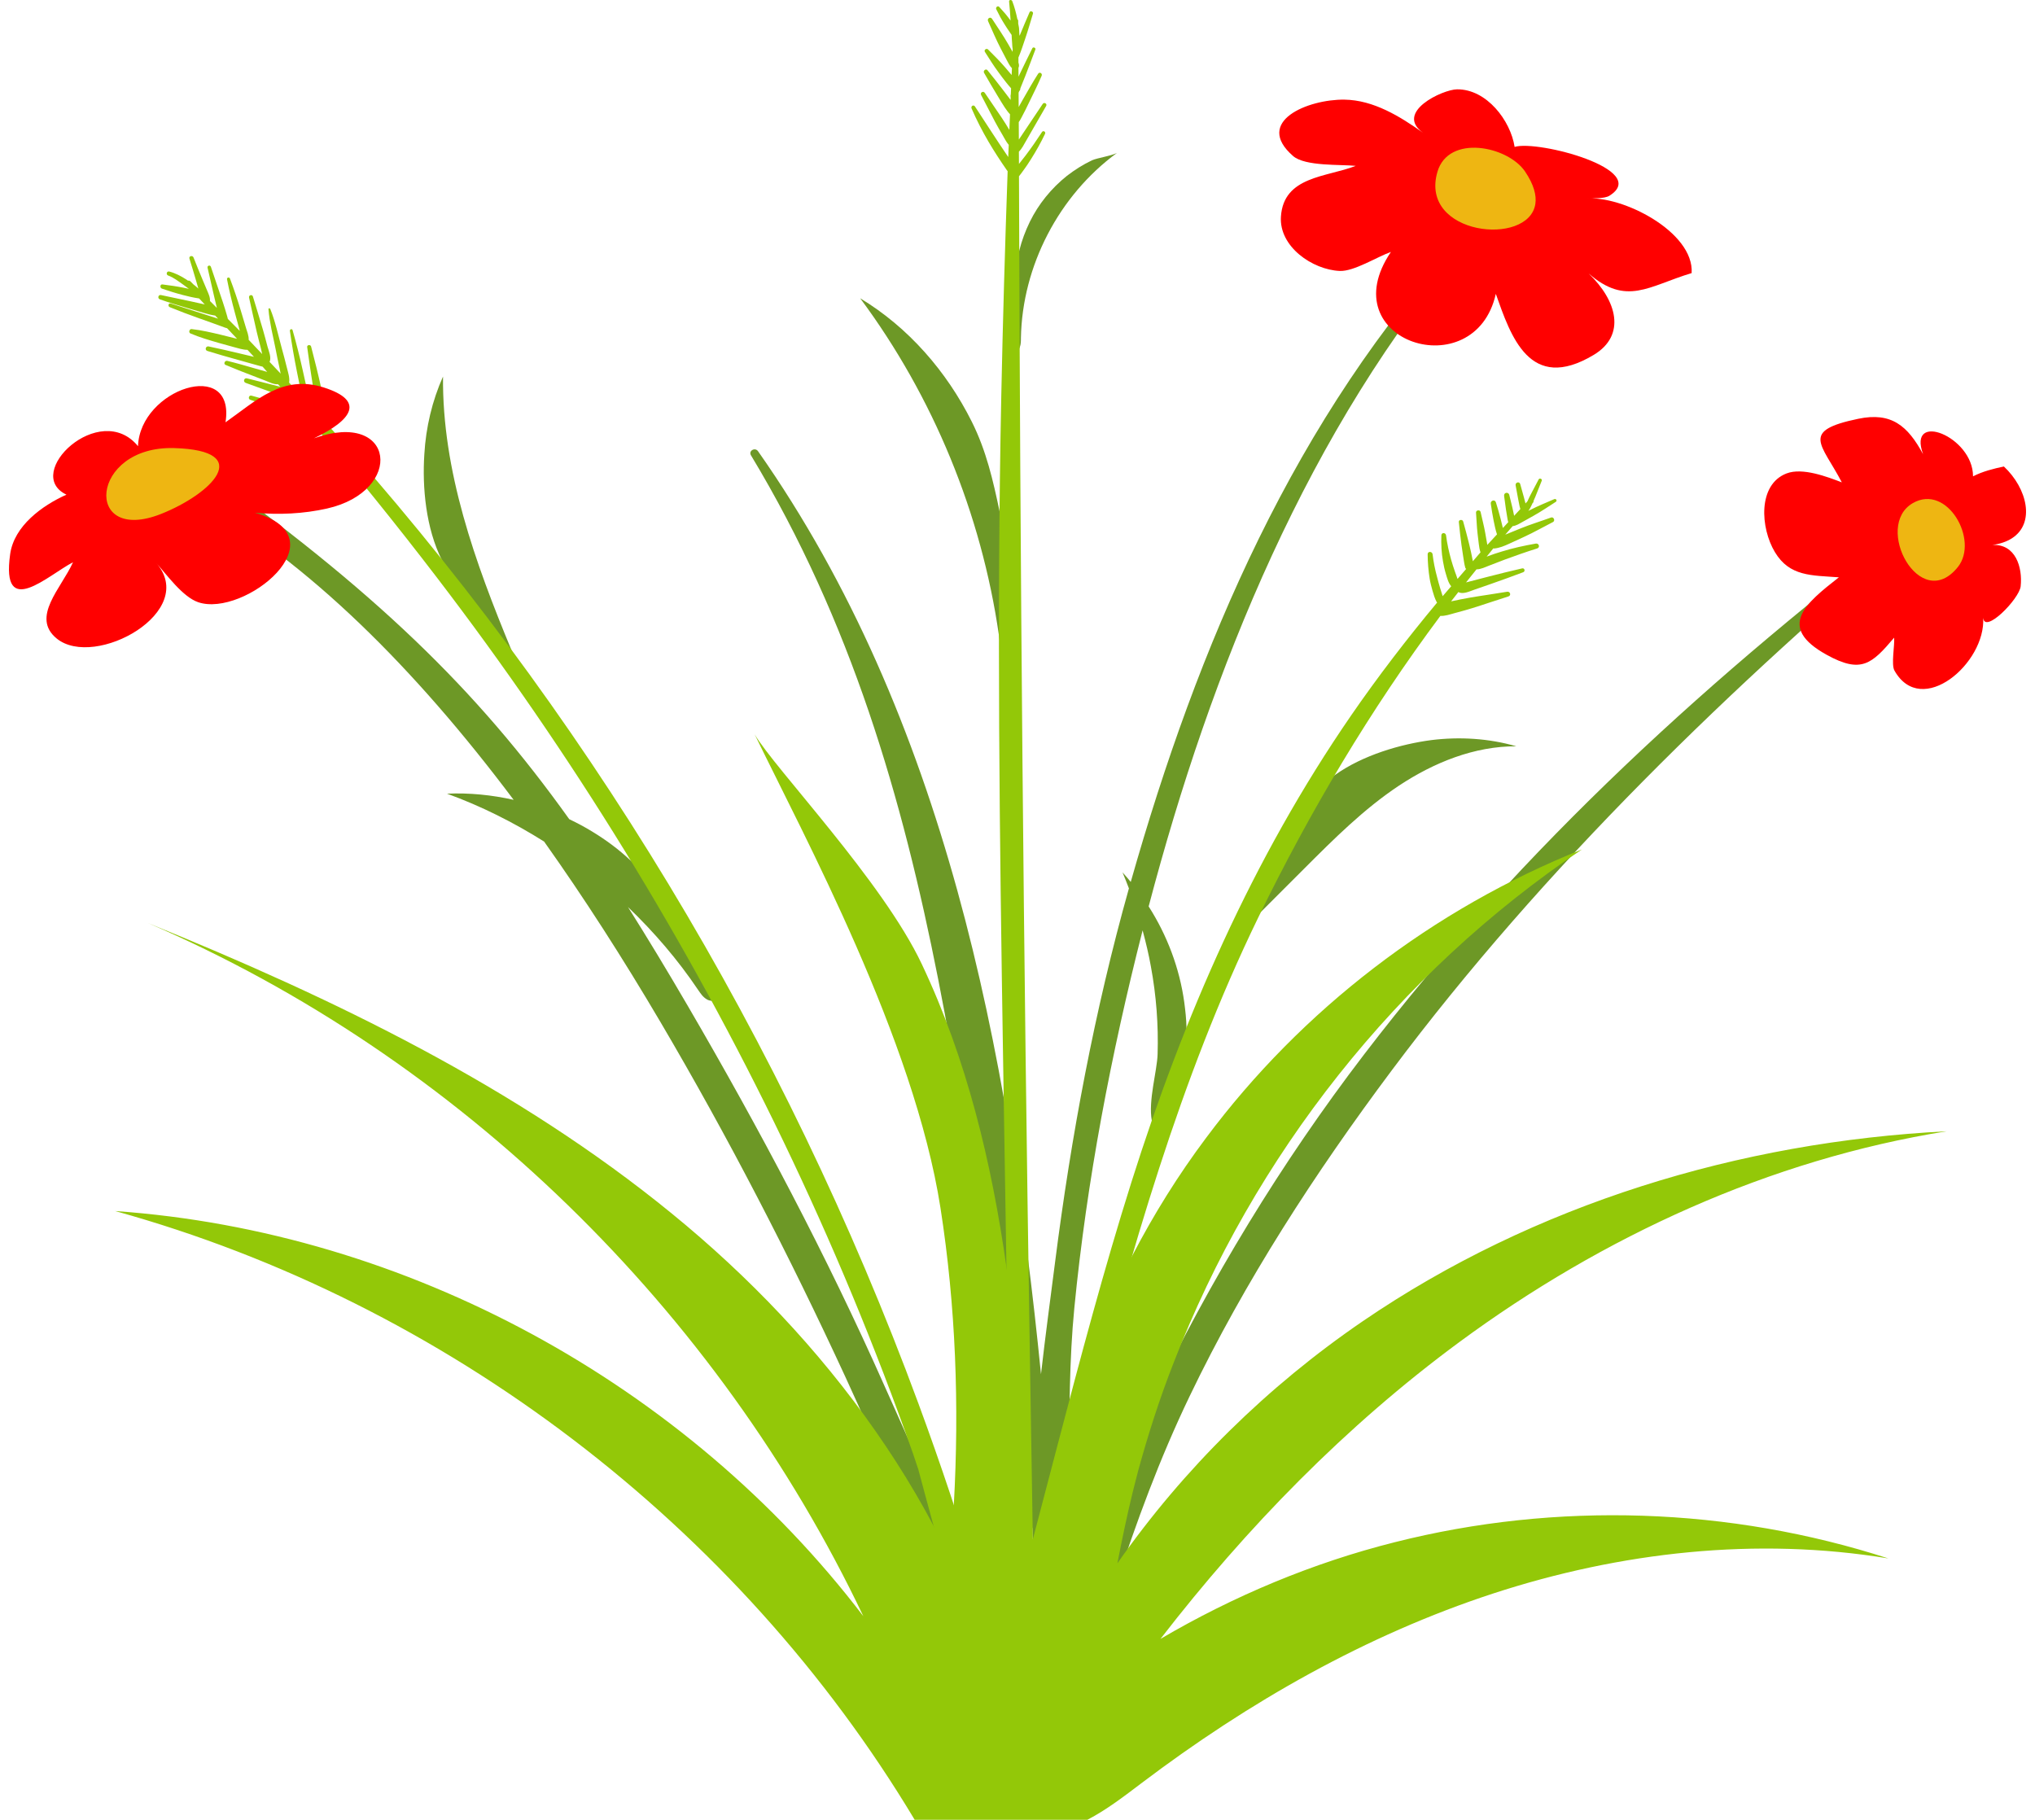 <?xml version="1.0" encoding="UTF-8" standalone="no"?><svg xmlns="http://www.w3.org/2000/svg" xmlns:xlink="http://www.w3.org/1999/xlink" fill="#000000" height="81.2" preserveAspectRatio="xMidYMid meet" version="1" viewBox="2.6 7.4 90.8 81.2" width="90.8" zoomAndPan="magnify"><g><g><g id="change1_1"><path d="M48.765,86.685c0.108,0.465-0.495,0.708-0.755,0.318c-1.603-2.41-2.392-5.253-3.421-7.938 c-1.321-3.447-2.717-6.866-4.266-10.219c-2.496-5.405-5.229-10.702-8.25-15.834 c-1.685-2.863-3.418-5.557-5.195-8.06c-1.366-0.858-2.814-1.586-4.333-2.137 c0.999-0.044,2,0.057,2.973,0.275c-4.442-5.921-9.161-10.586-14.157-13.424 c-0.099-0.057-0.099-1.653-0.006-1.586C19.32,33.747,23.852,38.146,27.999,43.953 c0.353,0.17,0.7,0.352,1.033,0.558c0.605,0.367,1.18,0.793,1.696,1.279c0.744,0.664,1.398,1.438,1.944,2.281 c0.426,0.645,2.697,3.174,2.003,3.897c-0.089,0.089-0.208,0.119-0.337,0.089 c-0.079-0.01-0.149-0.03-0.208-0.069c-0.169-0.099-0.278-0.268-0.387-0.426 c-0.901-1.341-1.959-2.57-3.123-3.688c0.872,1.381,1.753,2.84,2.677,4.425 c3.204,5.496,6.186,11.126,8.768,16.942C44.541,74.819,47.381,80.731,48.765,86.685z M88.335,30.391 c-9.297,7.083-17.739,14.742-24.871,24.061c-3.706,4.843-6.874,10.077-9.512,15.571 c-1.472,3.065-2.962,6.415-3.968,9.836c0.571-4.601,0.097-9.445,0.552-14.099 c0.556-5.685,1.637-11.313,3.046-16.846c0.145,0.537,0.275,1.079,0.372,1.626 c0.238,1.289,0.337,2.588,0.297,3.897c-0.02,0.744-0.426,2.083-0.258,2.965 c0.03,0.169,0.079,0.327,0.159,0.456c0.595,0.942,1.051-1.507,1.15-1.983c0.189-0.863,0.268-1.755,0.238-2.638 c-0.01-0.377-0.05-0.744-0.099-1.111c-0.21-1.524-0.765-2.99-1.589-4.28 c2.775-10.534,7.131-21.354,14.298-29.681c0.15-0.174-0.095-0.425-0.254-0.254 c-7.513,8.062-11.867,18.355-14.843,28.842c-0.121-0.144-0.24-0.29-0.368-0.427 c0.102,0.236,0.193,0.476,0.286,0.715c-1.536,5.463-2.578,11.056-3.295,16.681 c-0.2,1.571-0.432,3.265-0.628,4.997c-1.442-14.47-4.296-29.322-12.625-41.185 c-0.133-0.19-0.439-0.02-0.315,0.184c8.947,14.826,9.138,31.53,12.556,47.887 c0.038,1.603,0.184,3.165,0.528,4.617c0.083,0.35,0.442,0.344,0.64,0.148 c-0.59,2.12-0.984,4.263-1.051,6.382c-0.017,0.532,0.747,0.603,0.899,0.122 c1.858-5.878,3.306-11.563,5.997-17.167c2.473-5.151,5.6-9.97,9.016-14.539 c6.777-9.066,15.212-17.226,23.862-24.496C88.708,30.542,88.497,30.267,88.335,30.391z M47.418,37.966 c-0.04-0.466,0.367-1.21,0.456-1.676c0.119-0.545,0.198-1.111,0.228-1.676c0.03-0.744-0.169-1.369-0.367-2.073 c-0.218-0.783-0.377-1.567-0.536-2.33c-0.288-1.359-0.585-2.688-1.24-3.997 c-1.121-2.241-2.826-4.205-4.978-5.504c3.263,4.393,5.405,9.61,6.188,15.024 C47.279,36.478,47.359,37.222,47.418,37.966z M48.033,23.011c0.03-0.03,0.05-0.069,0.07-0.109 c-0.01-0.01,0-0.01,0-0.01c0.05-0.129,0.05-0.278,0.05-0.416c0.059-3.213,1.696-6.357,4.284-8.251 c-0.278,0.139-0.863,0.218-1.111,0.327c-0.397,0.188-0.773,0.426-1.121,0.694 c-0.694,0.555-1.269,1.26-1.656,2.053c-0.198,0.407-0.357,0.833-0.466,1.269 c-0.377,1.369-0.397,2.846-0.536,4.235c0,0.069-0.01,0.149,0.02,0.218 C47.646,23.189,47.924,23.16,48.033,23.011z M66.459,40.425c-1.349,0.178-3.045,0.664-4.294,1.557 c-0.516,0.347-0.962,0.774-1.269,1.269c-0.466,0.724-0.823,1.507-1.299,2.231 c-0.337,0.516-0.625,1.061-0.863,1.626c-0.149,0.367-0.258,1.369-0.516,1.626 c0.218-0.218,0.436-0.436,0.645-0.645c0.645-0.644,1.299-1.299,1.934-1.934c1.329-1.329,2.658-2.658,4.225-3.699 c1.557-1.031,3.372-1.765,5.236-1.755C69.028,40.346,67.728,40.267,66.459,40.425z M22.893,33.295 c0.585,0.704,0.942,1.438,1.398,2.241c0.258,0.446,0.535,0.873,0.843,1.289c0.258,0.347,0.774,0.754,0.942,1.151 c-0.218-0.526-0.446-1.041-0.655-1.567c-1.626-3.927-3.094-7.983-3.054-12.208 c-0.486,1.091-0.764,2.271-0.833,3.461c-0.099,1.488,0.069,3.312,0.783,4.73 C22.477,32.72,22.675,33.017,22.893,33.295z" fill="#6d9826"/></g><g id="change2_1"><path d="M9.784,20.566c0.441,0.092,0.881,0.183,1.321,0.279c0.21,0.046,0.421,0.092,0.631,0.139 c-0.084-0.088-0.166-0.178-0.25-0.266c-0.249-0.036-0.496-0.093-0.738-0.157 c-0.314-0.082-0.618-0.178-0.925-0.283c-0.094-0.032-0.087-0.2,0.025-0.186 c0.32,0.04,0.634,0.084,0.95,0.148c0.076,0.015,0.153,0.033,0.23,0.048c-0.08-0.06-0.159-0.121-0.242-0.178 c-0.217-0.151-0.431-0.325-0.682-0.415c-0.111-0.04-0.068-0.21,0.049-0.179 c0.266,0.07,0.532,0.205,0.76,0.356c0.026,0.017,0.051,0.036,0.076,0.053c0.034-0.008,0.071-0.005,0.104,0.027 c0.052,0.051,0.101,0.103,0.153,0.154c0.009,0.007,0.019,0.013,0.029,0.02c0.058,0.043,0.111,0.093,0.165,0.141 c0.005,0.005,0.007,0.011,0.012,0.015c-0.033-0.115-0.066-0.229-0.099-0.344 c-0.096-0.334-0.197-0.666-0.3-0.997c-0.037-0.119,0.139-0.161,0.183-0.05 c0.128,0.325,0.259,0.649,0.395,0.971c0.067,0.158,0.134,0.316,0.2,0.475c0.065,0.157,0.152,0.321,0.137,0.493 c0.104,0.103,0.206,0.207,0.309,0.31c-0.041-0.165-0.079-0.33-0.118-0.494 c-0.101-0.433-0.201-0.866-0.298-1.3c-0.022-0.098,0.117-0.135,0.149-0.041c0.145,0.42,0.287,0.842,0.427,1.264 c0.068,0.203,0.14,0.405,0.201,0.61c0.033,0.11,0.065,0.221,0.098,0.331 c0.012,0.042,0.022,0.082,0.031,0.122c0.177,0.179,0.357,0.355,0.532,0.534 c-0.004-0.017-0.009-0.039-0.013-0.054c-0.068-0.248-0.135-0.496-0.203-0.744c-0.135-0.495-0.254-0.998-0.353-1.502 c-0.017-0.086,0.1-0.117,0.131-0.036c0.182,0.481,0.347,0.971,0.494,1.463 c0.074,0.246,0.147,0.493,0.221,0.739c0.041,0.137,0.133,0.359,0.119,0.531c0.204,0.21,0.401,0.425,0.603,0.636 c-0.021-0.09-0.038-0.178-0.055-0.246c-0.063-0.248-0.13-0.495-0.188-0.745 c-0.119-0.508-0.228-1.019-0.342-1.529c-0.025-0.112,0.139-0.158,0.172-0.047 c0.151,0.499,0.306,0.998,0.452,1.498c0.072,0.246,0.135,0.494,0.201,0.741 c0.051,0.186,0.184,0.488,0.089,0.675c0.166,0.174,0.33,0.35,0.495,0.525 c-0.017-0.086-0.032-0.171-0.049-0.245c-0.067-0.292-0.123-0.586-0.181-0.88 c-0.115-0.577-0.268-1.163-0.313-1.75c-0.004-0.05,0.064-0.05,0.08-0.011c0.227,0.561,0.354,1.17,0.513,1.753 c0.079,0.288,0.158,0.576,0.228,0.867c0.051,0.209,0.137,0.45,0.1,0.669 c0.116,0.124,0.234,0.246,0.349,0.37c0.061,0.016,0.122,0.03,0.183,0.046 c-0.002-0.009-0.004-0.018-0.006-0.026c-0.059-0.291-0.118-0.582-0.176-0.872 c-0.122-0.606-0.227-1.214-0.315-1.826c-0.011-0.077,0.097-0.112,0.12-0.033 c0.168,0.592,0.319,1.187,0.452,1.788c0.064,0.289,0.129,0.579,0.193,0.868c0.019,0.087,0.037,0.175,0.056,0.263 c0.001,0.003,0.001,0.006,0.002,0.008c0.014,0.066,0.03,0.131,0.042,0.197 c0.012,0.069,0.026,0.138,0.03,0.207c0.111,0.121,0.217,0.246,0.328,0.368 c-0.012-0.106-0.023-0.212-0.041-0.316c-0.051-0.288-0.106-0.576-0.151-0.865 c-0.091-0.588-0.182-1.176-0.26-1.766c-0.013-0.101,0.15-0.119,0.175-0.024 c0.162,0.618,0.316,1.239,0.453,1.863c0.067,0.303,0.133,0.607,0.194,0.912 c0.04,0.199,0.071,0.418-0.01,0.601c11.517,12.778,20.482,27.578,26.468,43.809 c0.995,2.699,1.906,5.429,2.73,8.185c0.325,1.089,0.664,2.187,0.971,3.294c0.135-0.618,0.284-1.233,0.447-1.844 c-0.008-0.913-0.002-1.825-0.017-2.724c-0.04-2.469-0.08-4.938-0.12-7.407c-0.08-4.94-0.161-9.881-0.239-14.822 c-0.156-9.882-0.285-19.762-0.082-29.644c0.069-3.349,0.166-6.697,0.284-10.044 c-0.017-0.023-0.036-0.047-0.048-0.064c-0.281-0.406-0.551-0.819-0.801-1.245 c-0.282-0.482-0.54-0.98-0.76-1.493c-0.043-0.101,0.087-0.184,0.15-0.088c0.496,0.752,0.978,1.513,1.486,2.257 c0.007-0.181,0.015-0.362,0.022-0.543c-0.114-0.135-0.199-0.307-0.284-0.454 c-0.111-0.193-0.227-0.385-0.33-0.582c-0.206-0.396-0.412-0.792-0.618-1.189 c-0.057-0.109,0.095-0.197,0.164-0.096c0.252,0.37,0.503,0.739,0.754,1.109 c0.12,0.177,0.23,0.362,0.342,0.544c0.009-0.232,0.019-0.464,0.029-0.696 c-0.09-0.095-0.167-0.205-0.241-0.315c-0.109-0.163-0.207-0.334-0.31-0.502 c-0.209-0.341-0.408-0.686-0.607-1.033c-0.053-0.092,0.081-0.205,0.152-0.117 c0.25,0.311,0.5,0.621,0.74,0.94c0.097,0.128,0.196,0.256,0.292,0.385 c0.001-0.033,0.003-0.067,0.004-0.1c-0.011-0.051-0.009-0.105,0.007-0.163 c0.004-0.085,0.007-0.171,0.011-0.256c-0.077-0.084-0.149-0.173-0.221-0.263 c-0.119-0.147-0.23-0.3-0.342-0.452c-0.217-0.293-0.41-0.601-0.605-0.909c-0.055-0.086,0.069-0.179,0.14-0.108 c0.255,0.254,0.51,0.507,0.746,0.779c0.103,0.119,0.207,0.238,0.307,0.361c0.005-0.101,0.008-0.203,0.013-0.304 c-0.094-0.095-0.168-0.242-0.209-0.32c-0.097-0.186-0.194-0.372-0.291-0.557 c-0.207-0.397-0.38-0.814-0.565-1.222c-0.054-0.119,0.104-0.217,0.177-0.104 c0.242,0.374,0.5,0.743,0.721,1.13c0.065,0.114,0.131,0.229,0.196,0.343 c0.002-0.042,0.003-0.085,0.005-0.127c-0.021-0.096-0.02-0.21-0.026-0.269c-0.012-0.119-0.016-0.239-0.022-0.359 c-0.029-0.042-0.058-0.083-0.086-0.125c-0.073-0.108-0.148-0.214-0.215-0.326 c-0.067-0.111-0.139-0.221-0.2-0.335c-0.063-0.119-0.123-0.239-0.184-0.359 c-0.042-0.082,0.066-0.179,0.134-0.103c0.088,0.099,0.177,0.197,0.264,0.297c0.085,0.099,0.162,0.206,0.241,0.309 c-0.019-0.283-0.037-0.566-0.067-0.848c-0.009-0.086,0.114-0.089,0.141-0.019c0.101,0.265,0.173,0.534,0.229,0.808 c0.021,0.015,0.036,0.038,0.036,0.073c0,0.042,0.001,0.083,0.001,0.124c0.01,0.062,0.027,0.122,0.035,0.185 c0.012,0.101,0.009,0.202,0.016,0.302c0.005,0.018,0.01,0.035,0.011,0.054c0.141-0.353,0.296-0.7,0.444-1.05 c0.037-0.087,0.18-0.025,0.152,0.064c-0.114,0.371-0.22,0.746-0.345,1.113 c-0.095,0.28-0.187,0.571-0.304,0.846c0,0.075,0.001,0.151,0.001,0.227 c0.033,0.086,0.034,0.166,0.001,0.233c0,0.131,0.002,0.262,0.002,0.393 c0.019-0.039,0.037-0.079,0.055-0.118c0.181-0.387,0.376-0.766,0.562-1.15c0.036-0.074,0.165-0.021,0.135,0.057 c-0.153,0.398-0.297,0.799-0.455,1.195c-0.072,0.179-0.141,0.36-0.216,0.538 c0,0.043-0.01,0.084-0.044,0.118c-0.001,0.001-0.003,0.001-0.004,0.002c-0.009,0.024-0.019,0.045-0.029,0.071 c0.001,0.213,0.003,0.427,0.003,0.64c0.059-0.105,0.117-0.211,0.177-0.316c0.225-0.393,0.447-0.786,0.691-1.168 c0.065-0.101,0.203-0.013,0.157,0.092c-0.18,0.417-0.382,0.824-0.582,1.232 c-0.093,0.191-0.183,0.384-0.286,0.57c-0.031,0.056-0.085,0.174-0.153,0.264 c0.001,0.259,0.003,0.518,0.004,0.778c0.021-0.031,0.043-0.063,0.063-0.093c0.11-0.164,0.22-0.329,0.33-0.493 c0.224-0.334,0.448-0.668,0.671-1.002c0.063-0.095,0.212-0.011,0.154,0.09 c-0.2,0.348-0.401,0.696-0.601,1.044c-0.098,0.171-0.197,0.342-0.295,0.513 c-0.094,0.163-0.185,0.349-0.32,0.483c0.001,0.182,0.002,0.365,0.003,0.547 c0.101-0.127,0.203-0.254,0.3-0.383c0.255-0.337,0.496-0.686,0.726-1.04c0.056-0.087,0.181-0.012,0.137,0.08 c-0.185,0.388-0.393,0.76-0.622,1.123c-0.111,0.175-0.223,0.35-0.348,0.515 c-0.061,0.08-0.122,0.172-0.192,0.256c0.053,17.439,0.201,34.873,0.481,52.311 c0.045,2.798,0.09,5.596,0.135,8.395c0.001,0.037,0.002,0.074,0.003,0.111 c0.359-1.371,0.718-2.742,1.078-4.113c1.039-3.96,2.088-7.92,3.321-11.825 c2.327-7.368,5.408-14.441,9.802-20.822c1.197-1.738,2.486-3.414,3.838-5.038 c-0.005-0.007-0.014-0.007-0.019-0.016c-0.087-0.164-0.14-0.34-0.19-0.517 c-0.049-0.175-0.096-0.352-0.125-0.531c-0.058-0.359-0.087-0.723-0.09-1.087c-0.001-0.146,0.205-0.137,0.221,0 c0.04,0.344,0.109,0.682,0.2,1.016c0.044,0.163,0.084,0.327,0.135,0.489 c0.038,0.121,0.077,0.242,0.114,0.363c0.125-0.149,0.255-0.294,0.381-0.442 c-0.129-0.15-0.182-0.369-0.239-0.555c-0.056-0.182-0.095-0.37-0.128-0.557 c-0.069-0.385-0.087-0.77-0.072-1.16c0.005-0.138,0.193-0.131,0.209,0c0.046,0.365,0.127,0.727,0.225,1.081 c0.049,0.178,0.108,0.351,0.167,0.525c0.038,0.111,0.084,0.224,0.12,0.339 c0.128-0.149,0.255-0.298,0.385-0.446c-0.012-0.016-0.031-0.025-0.037-0.046 c-0.049-0.168-0.068-0.346-0.097-0.519c-0.028-0.168-0.052-0.336-0.075-0.504 c-0.048-0.341-0.081-0.681-0.118-1.023c-0.012-0.113,0.166-0.131,0.194-0.026 c0.091,0.333,0.184,0.662,0.264,0.998c0.06,0.254,0.123,0.515,0.168,0.776 c0.115-0.131,0.225-0.266,0.341-0.396c-0.042-0.119-0.062-0.252-0.076-0.371 c-0.019-0.156-0.037-0.311-0.055-0.467c-0.037-0.309-0.043-0.624-0.069-0.934 c-0.01-0.117,0.181-0.143,0.205-0.028c0.065,0.305,0.149,0.609,0.203,0.916 c0.027,0.154,0.056,0.309,0.082,0.464c0.004,0.028,0.009,0.058,0.013,0.087 c0.142-0.158,0.289-0.312,0.433-0.469c-0.067-0.197-0.107-0.404-0.149-0.606 c-0.053-0.252-0.088-0.506-0.128-0.76c-0.023-0.147,0.183-0.212,0.228-0.063 c0.074,0.245,0.151,0.488,0.211,0.737c0.032,0.133,0.07,0.27,0.1,0.407 c0.08-0.087,0.16-0.173,0.24-0.26c-0.029-0.088-0.038-0.188-0.055-0.279 c-0.018-0.097-0.035-0.195-0.048-0.293c-0.027-0.197-0.054-0.393-0.081-0.59 c-0.009-0.063,0.015-0.127,0.083-0.145c0.06-0.017,0.13,0.02,0.145,0.083 c0.048,0.195,0.096,0.39,0.143,0.585c0.023,0.096,0.043,0.192,0.062,0.289 c0.004,0.022,0.007,0.045,0.012,0.067c0.093-0.1,0.185-0.202,0.279-0.302 c-0.013-0.04-0.024-0.081-0.032-0.115c-0.024-0.106-0.044-0.213-0.064-0.32 c-0.038-0.207-0.077-0.414-0.115-0.622c-0.025-0.133,0.168-0.191,0.205-0.057 c0.056,0.202,0.112,0.405,0.169,0.607c0.024,0.085,0.046,0.171,0.067,0.256 c0.029-0.031,0.057-0.063,0.086-0.093c0.043-0.094,0.085-0.19,0.134-0.281c0.122-0.233,0.245-0.465,0.367-0.698 c0.039-0.074,0.17-0.022,0.138,0.058c-0.097,0.243-0.193,0.487-0.291,0.73 c-0.023,0.057-0.049,0.112-0.074,0.168c0.004,0.029-0.003,0.06-0.028,0.088 c-0.008,0.009-0.015,0.017-0.023,0.026c-0.011,0.023-0.021,0.047-0.031,0.07 c-0.041,0.091-0.09,0.184-0.152,0.265c0.024-0.012,0.048-0.024,0.071-0.036 c0.352-0.18,0.721-0.33,1.084-0.487c0.081-0.035,0.148,0.07,0.07,0.12 c-0.331,0.213-0.658,0.435-1.002,0.627c-0.172,0.096-0.344,0.192-0.516,0.288 c-0.114,0.063-0.263,0.157-0.405,0.168c-0.111,0.127-0.222,0.254-0.332,0.382 c0.005-0.002,0.01-0.005,0.015-0.007c0.224-0.091,0.448-0.182,0.671-0.273c0.446-0.182,0.907-0.321,1.359-0.486 c0.117-0.043,0.196,0.145,0.085,0.202c-0.43,0.218-0.847,0.459-1.286,0.66c-0.22,0.101-0.439,0.202-0.658,0.303 c-0.218,0.1-0.443,0.197-0.684,0.218c-0.012,0.001-0.02-0.007-0.031-0.009 c-0.102,0.122-0.2,0.248-0.301,0.372c0.224-0.087,0.454-0.161,0.683-0.231 c0.497-0.153,1-0.262,1.512-0.352c0.14-0.025,0.2,0.173,0.06,0.217 c-0.486,0.151-0.967,0.322-1.445,0.497c-0.231,0.085-0.459,0.178-0.689,0.265 c-0.175,0.066-0.378,0.172-0.573,0.17c-0.156,0.194-0.312,0.388-0.467,0.584 c0.069-0.019,0.137-0.035,0.197-0.051c0.258-0.069,0.517-0.134,0.775-0.201c0.508-0.132,1.018-0.256,1.53-0.374 c0.113-0.026,0.153,0.132,0.047,0.172c-0.484,0.182-0.97,0.359-1.459,0.529 c-0.244,0.085-0.488,0.169-0.732,0.254c-0.187,0.065-0.513,0.221-0.699,0.099 c-0.108,0.139-0.218,0.277-0.326,0.417c0.268-0.057,0.537-0.113,0.807-0.16 c0.564-0.098,1.131-0.173,1.694-0.269c0.136-0.023,0.193,0.167,0.058,0.209 c-0.543,0.169-1.08,0.358-1.624,0.526c-0.266,0.082-0.536,0.155-0.805,0.227 c-0.173,0.046-0.406,0.13-0.608,0.115c-3.136,4.204-5.834,8.748-8.122,13.45 c-3.52,7.236-5.694,15.006-7.737,22.76c-0.567,2.15-1.129,4.301-1.693,6.451 c-0.179,0.683-0.351,1.375-0.526,2.067c0.009,0.427,0.014,0.854,0.009,1.28 c5.2-15.796,0.635,0.642-0.611,4.982c0.017,0.145,0.039,0.291,0.053,0.436 c0.017,0.181-0.109,0.265-0.248,0.268c-0.126,0.455-0.252,0.909-0.368,1.365 c-0.09,0.354-0.596,0.199-0.538-0.148c0.104-0.621,0.222-1.238,0.351-1.851 c-0.613-1.436-0.979-2.982-1.476-4.459c-0.556-1.655-2.392-8.528-2.392-8.528 c-0.082-0.236-0.156-0.474-0.239-0.71c-1.669-4.741-3.599-9.389-5.778-13.919 c-4.272-8.883-9.472-17.334-15.464-25.161c-1.826-2.386-3.72-4.735-5.681-7.025 c-0.093-0.032-0.184-0.069-0.27-0.099c-0.262-0.092-0.525-0.182-0.788-0.272 c-0.525-0.181-1.052-0.356-1.58-0.527c-0.118-0.038-0.069-0.221,0.051-0.187 c0.534,0.149,1.069,0.296,1.605,0.435c0.177,0.046,0.354,0.092,0.531,0.137 c-0.122-0.141-0.247-0.28-0.37-0.42c-0.677-0.235-1.353-0.474-2.026-0.722 c-0.125-0.046-0.077-0.234,0.056-0.202c0.497,0.12,0.993,0.251,1.489,0.377 c-0.033-0.037-0.066-0.075-0.099-0.113c-0.193,0.015-0.391-0.095-0.565-0.162c-0.2-0.078-0.4-0.155-0.601-0.232 c-0.395-0.151-0.789-0.303-1.178-0.47c-0.106-0.046-0.029-0.206,0.076-0.181 c0.408,0.099,0.81,0.215,1.214,0.332c0.189,0.054,0.378,0.108,0.568,0.161c-0.07-0.078-0.137-0.158-0.206-0.235 c-0.028-0.007-0.055-0.011-0.083-0.019c-0.117-0.03-0.232-0.064-0.348-0.096 c-0.223-0.063-0.447-0.125-0.67-0.188c-0.455-0.127-0.91-0.255-1.362-0.396 c-0.129-0.04-0.076-0.229,0.056-0.202c0.464,0.095,0.924,0.204,1.384,0.313c0.213,0.05,0.426,0.101,0.639,0.151 c-0.095-0.105-0.194-0.207-0.289-0.312c-0.204,0.001-0.411-0.072-0.606-0.122 c-0.224-0.059-0.447-0.12-0.669-0.185c-0.432-0.125-0.857-0.249-1.271-0.425 c-0.094-0.04-0.048-0.206,0.053-0.195c0.448,0.051,0.88,0.153,1.318,0.257 c0.217,0.051,0.433,0.105,0.649,0.162c0.02,0.005,0.041,0.01,0.061,0.015 c-0.146-0.159-0.297-0.313-0.444-0.471c-0.037-0.008-0.071-0.018-0.093-0.027 c-0.387-0.145-0.778-0.282-1.167-0.42c-0.436-0.155-0.869-0.318-1.298-0.493 c-0.099-0.04-0.061-0.2,0.045-0.164c0.702,0.232,1.409,0.447,2.111,0.677 c-0.043-0.046-0.087-0.092-0.13-0.138c-0.167-0.024-0.329-0.065-0.491-0.114 c-0.23-0.069-0.461-0.137-0.692-0.205c-0.432-0.127-0.862-0.255-1.286-0.406 C9.615,20.711,9.661,20.54,9.784,20.566z" fill="#93c808"/></g><g id="change3_1"><path d="M7.74,61.439c14.757,4.086,27.798,14.023,35.672,27.163h7.705 c0.863-0.446,1.656-1.061,2.43-1.646c4.76-3.6,10.006-6.595,15.669-8.449 c5.673-1.854,11.762-2.539,17.642-1.567C79.778,74.649,72.052,74.391,64.833,76.216 c-3.669,0.922-7.19,2.4-10.453,4.314c3.848-4.978,8.271-9.51,13.328-13.239 c6.416-4.73,13.874-8.152,21.748-9.411c-9.233,0.466-18.406,3.253-26.042,8.469 c-4.255,2.906-8.003,6.585-10.958,10.81c0.208-1.061,0.426-2.122,0.684-3.174 c0.079-0.327,0.169-0.654,0.248-0.972c0.446-1.626,0.962-3.233,1.577-4.8 c3.57-9.243,9.986-17.385,18.218-22.909c-6.635,2.648-12.505,7.15-16.77,12.872 c-1.24,1.656-2.341,3.421-3.292,5.256c-2.34,4.482-3.808,9.431-4.274,14.469l-0.516,1.785 c0.149-2.45,0.159-4.919-0.01-7.378c-0.188-2.777-0.426-5.583-0.813-8.36 c-0.664-4.681-1.765-9.273-3.778-13.527c-1.745-3.699-6.575-8.737-7.458-10.254 c2.202,4.542,7.12,13.616,8.291,21.133c0.684,4.383,0.843,8.826,0.595,13.259 c-0.03,0.803-0.089,1.607-0.159,2.41c-0.942-1.993-2.073-3.907-3.342-5.722 c-2.539-3.64-5.653-6.902-9.084-9.699c-6.922-5.653-15.084-9.6-23.375-12.961 c13.914,5.99,25.417,17.266,31.923,30.931C33.217,69.155,20.751,62.352,7.74,61.439z" fill="#93c808"/></g><g id="change4_1"><path d="M17.189,30.092c-1.052,0.236-2.143,0.286-3.216,0.187c3.923,1.122-0.478,4.69-2.529,3.993 c-0.698-0.237-1.419-1.248-1.899-1.783c1.972,2.192-2.71,4.789-4.414,3.404 c-1.166-0.953,0.204-2.243,0.727-3.404c-1.095,0.562-3.224,2.601-2.804-0.366c0.179-1.261,1.427-2.163,2.511-2.651 c-1.975-0.939,1.49-4.241,3.193-2.163c0.089-2.554,4.362-3.971,3.904-1.064c1.371-0.965,2.538-2.14,4.38-1.557 c1.856,0.588,1.291,1.443-0.432,2.27C20.235,25.658,20.659,29.312,17.189,30.092z M73.358,16.264 c0.275-0.029,0.823,0.015,1.055-0.131c1.849-1.161-3.193-2.494-4.232-2.178c-0.181-1.175-1.248-2.581-2.569-2.569 c-0.642,0.006-2.807,1.02-1.514,1.941c-1.025-0.73-2.212-1.463-3.51-1.481 c-1.625-0.022-4.058,0.975-2.293,2.515c0.536,0.468,2.121,0.37,2.796,0.44c-1.293,0.51-3.218,0.452-3.337,2.266 c-0.088,1.34,1.407,2.369,2.622,2.423c0.638,0.029,1.673-0.634,2.285-0.847c-2.712,4,3.748,6.047,4.681,1.87 c0.667,1.878,1.505,4.437,4.365,2.725c1.465-0.877,1.038-2.428-0.224-3.635c1.693,1.466,2.665,0.566,4.597-0.018 C78.193,17.739,74.953,16.098,73.358,16.264z M91.495,31.719c0.358-0.05,0.645-0.153,0.868-0.295 c1.065-0.675,0.689-2.234-0.351-3.208c-0.466,0.098-0.935,0.214-1.377,0.439 c0.004-1.788-2.944-2.939-2.228-0.987c-0.687-1.272-1.416-1.889-2.893-1.581 c-2.601,0.541-1.647,1.09-0.733,2.837c-0.661-0.252-1.755-0.671-2.465-0.399 c-1.293,0.495-1.172,2.432-0.52,3.514c0.658,1.093,1.635,1.03,2.853,1.122 c-1.482,1.163-2.796,2.212-0.545,3.457c1.539,0.851,2.014,0.414,3.011-0.764 c0.029,0.346-0.139,1.198,0.014,1.469c1.207,2.138,4.09-0.337,3.958-2.366 c0.05,0.762,1.61-0.824,1.673-1.393C92.852,32.709,92.53,31.659,91.495,31.719z" fill="#ff0000"/></g><g id="change5_1"><path d="M9.791,30.331c-3.495,1.387-3.2-3.047,0.581-2.937C14.009,27.501,12.03,29.442,9.791,30.331 z M66.737,15.067c-0.828,2.835,4.073,3.357,4.369,1.435c0.059-0.384-0.066-0.865-0.457-1.446 C69.88,13.914,67.23,13.379,66.737,15.067z M87.948,29.85c-1.778,1.026,0.323,4.96,2.012,2.849 C90.912,31.51,89.485,28.964,87.948,29.85z" fill="#eeb612"/></g></g></g></svg>